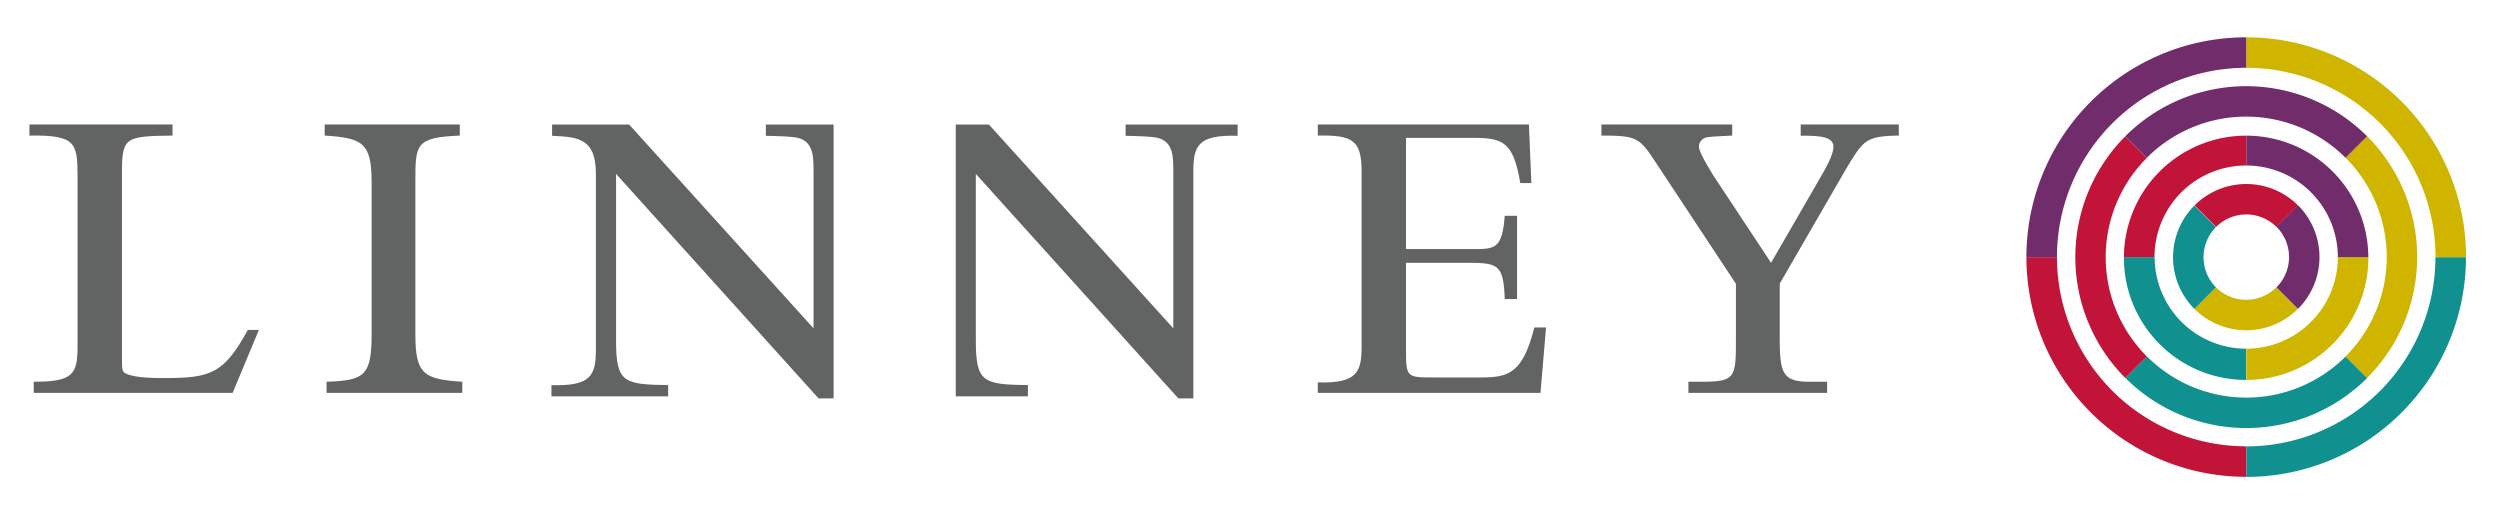 <svg id="Layer_1" data-name="Layer 1" xmlns="http://www.w3.org/2000/svg" viewBox="0 0 580.3 119.36"><defs><style>.cls-1{fill:#10908e;}.cls-2{fill:#cfb500;}.cls-3{fill:#c21439;}.cls-4{fill:#712c6c;}.cls-5{fill:#626463;}</style></defs><path class="cls-1" d="M521.4,103.62v7.08a51,51,0,0,0,51-51h-7.09A43.93,43.93,0,0,1,521.4,103.62Z"/><path class="cls-1" d="M498.35,82.73l-5,5a39.69,39.69,0,0,0,56.13,0l-5-5A32.6,32.6,0,0,1,498.35,82.73Z"/><path class="cls-2" d="M521.4,80.94v7.25a28.34,28.34,0,0,0,28.34-28.35v-.16h-7.08A21.26,21.26,0,0,1,521.4,80.94Z"/><path class="cls-2" d="M514.38,66.7l-5,5a17,17,0,0,0,24,0l-5-5A9.93,9.93,0,0,1,514.38,66.7Z"/><path class="cls-3" d="M477.46,59.68h-7.09a51,51,0,0,0,51,51v-7.08A43.94,43.94,0,0,1,477.46,59.68Z"/><path class="cls-3" d="M493.33,87.74l5-5a32.58,32.58,0,0,1,0-46.1l-5-5A39.7,39.7,0,0,0,493.33,87.74Z"/><path class="cls-1" d="M500.14,59.68H493v.16a28.35,28.35,0,0,0,28.35,28.35h0V80.94A21.26,21.26,0,0,1,500.14,59.68Z"/><path class="cls-1" d="M509.37,71.71l5-5a9.93,9.93,0,0,1,0-14l-5-5A17,17,0,0,0,509.37,71.71Z"/><path class="cls-2" d="M521.4,8.66v7.08a43.93,43.93,0,0,1,43.93,43.94h7.09A51,51,0,0,0,521.4,8.66Z"/><path class="cls-2" d="M544.45,82.73l5,5a39.68,39.68,0,0,0,0-56.12l-5,5A32.6,32.6,0,0,1,544.45,82.73Z"/><path class="cls-4" d="M521.4,31.49v6.93a21.26,21.26,0,0,1,21.26,21.26h7.08A28.35,28.35,0,0,0,521.4,31.49Z"/><path class="cls-4" d="M528.41,66.7l5,5a17,17,0,0,0,0-24.06l-5,5A9.91,9.91,0,0,1,528.41,66.7Z"/><path class="cls-4" d="M470.37,59.68h7.09A43.94,43.94,0,0,1,521.4,15.74V8.66A51,51,0,0,0,470.37,59.68Z"/><path class="cls-4" d="M544.45,36.63l5-5a39.69,39.69,0,0,0-56.13,0l5,5A32.6,32.6,0,0,1,544.45,36.63Z"/><path class="cls-3" d="M521.4,38.42V31.49h0A28.36,28.36,0,0,0,493,59.68h7.1A21.26,21.26,0,0,1,521.4,38.42Z"/><path class="cls-3" d="M528.41,52.67l5-5a17,17,0,0,0-24,0l5,5A9.91,9.91,0,0,1,528.41,52.67Z"/><path class="cls-5" d="M193.53,92.47H190l-47-52.1V79.09c0,9.72,1.75,10.15,12.09,10.3V92H128V89.39c9.31.29,10.32-2.32,10.32-8.41V40.37c0-8.27-4.07-8.56-10.17-8.85V28.9h17.88l42.81,47.31V39.94c0-3.92,0-7.7-4.81-8.13-1-.15-5.38-.29-6.26-.29V28.9h15.73V92.47Z"/><path class="cls-5" d="M221.85,28.9h7.69l42.81,47.31V39.94c0-3.92,0-7.7-4.81-8.13-1-.15-5.39-.29-6.26-.29V28.9h26v2.62C277.87,31.23,277,34,277,39.94V92.47h-3.49l-47-52.1V79.09c0,9.72,1.75,10.15,12.09,10.3V92H221.85V28.9Z"/><path class="cls-5" d="M40.05,28.89v2.58c-10.74.15-11.74.29-11.74,8.31V82.6c0,3.29,0,3.72,1,4.15,2.15,1,6.59,1,8.88,1,10.74,0,13.75-1,19.34-11.17H60.1L54,91.19H7.83V88.61C17,88.61,18,86.89,18,80.31V41.07c0-8-.43-9.74-11.17-9.6V28.89Z"/><path class="cls-5" d="M106.73,31.47c-10.31.43-10.31,2-10.31,10.74V77.73c0,9.16,2,10.31,10.89,10.88v2.58H75.8V88.61c8.88-.29,10.46-1.43,10.46-11.17V42.36c0-9.17-2-10.32-10.89-10.89V28.89h31.36v2.58Z"/><path class="cls-5" d="M326.36,57.82h15.47c5.16,0,6.87,0,7.45-7.73h2.86V69.42h-2.86C349,61.55,347.85,61,340.83,61H326.36V81.45c0,6.16.29,6.16,6.45,6.16h10.88c6.45,0,9.74-.86,12.46-11.6h2.72l-1.29,15.18H305.89V88.76c9.16.28,10.16-2.44,10.16-8.31V39.78c0-7.31-2.14-8.45-10.16-8.31V28.89h49l.57,13.61h-2.57C351.28,33.05,349,32,342,32H326.36V57.82Z"/><path class="cls-5" d="M402.08,28.89v2.58c-5.73.29-6.16.29-6.87.86a2.22,2.22,0,0,0-.86,1.72c0,1.15,2,4.44,3.29,6.59L411.1,61l11.17-19.33c1.58-2.72,3.3-5.73,3.3-7.59,0-2.43-3.3-2.58-7.59-2.58V28.89h22.77v2.58c-7.74.15-8.17,1-12.32,7.88L413.11,65.84v12.6c0,8.31.71,10.17,7,10.17h4v2.58H391.91V88.61h3.15c7.74,0,7.88-1,7.88-9.74v-13L384.47,37.92c-3.87-5.88-4.3-6.45-12.75-6.45V28.89Z"/></svg>